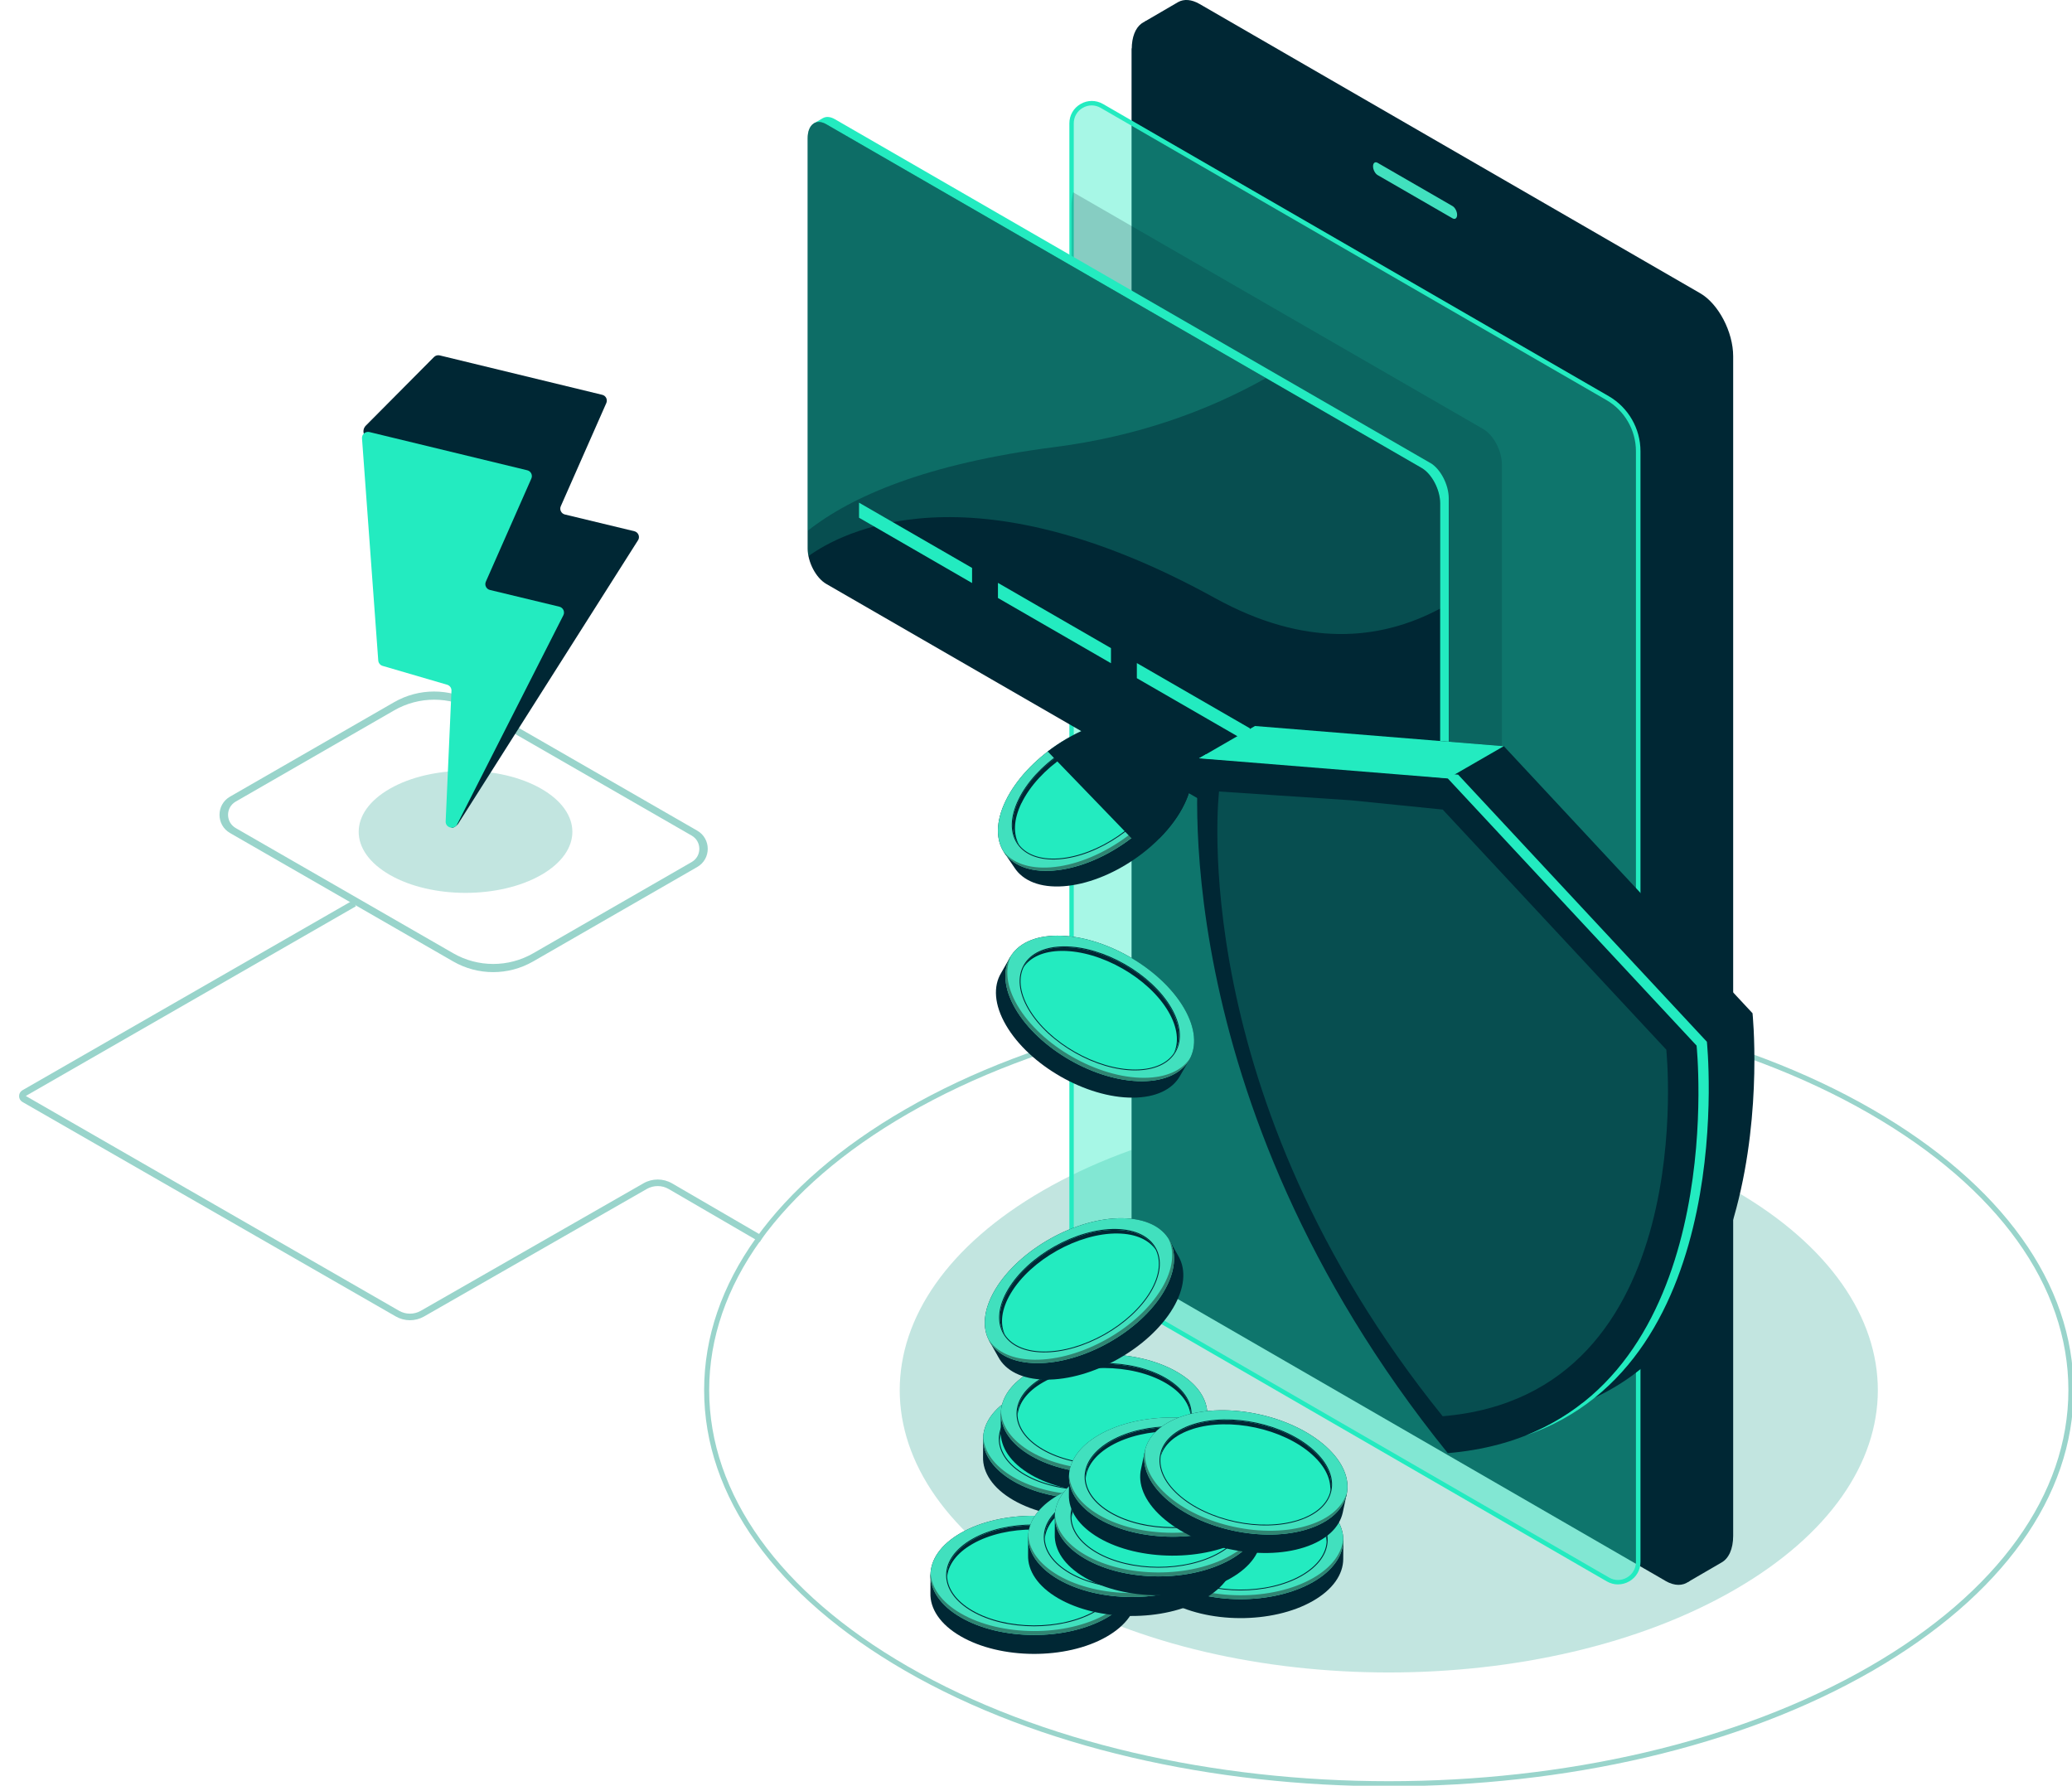 <svg width="1920" height="1655" viewBox="0 0 1920 1655" fill="none" xmlns="http://www.w3.org/2000/svg">
<g clip-path="url(#clip0_110_5409)">
<path d="M494.024 890.947C471.094 904.144 442.874 904.144 419.944 890.947L213.153 771.932C200.158 764.453 200.158 745.701 213.153 738.221L365.202 650.71C388.132 637.513 416.352 637.513 439.282 650.71L646.073 769.725C659.068 777.205 659.069 795.956 646.073 803.436L494.024 890.947ZM218.417 742.819C208.967 748.259 208.967 761.894 218.417 767.334L420.004 883.376C442.937 896.578 471.163 896.577 494.095 883.375L640.941 798.838C650.391 793.398 650.391 779.763 640.941 774.323L439.354 658.281C416.421 645.08 388.195 645.08 365.263 658.282L218.417 742.819Z" fill="#99D4CB"/>
<path d="M1286.93 1655.28C1124.64 1655.28 962.349 1619.61 838.797 1548.28C718.651 1478.89 652.476 1386.55 652.476 1288.17C652.476 1189.78 718.651 1097.45 838.797 1028.06C1085.9 885.393 1487.97 885.393 1735.12 1028.06C1855.26 1097.45 1921.44 1189.78 1921.44 1288.17C1921.44 1386.55 1855.26 1478.89 1735.12 1548.28C1611.56 1619.61 1449.27 1655.28 1286.98 1655.28H1286.93ZM1286.89 925.742C1125.45 925.742 964.004 961.218 841.115 1032.17C722.482 1100.66 657.158 1191.58 657.158 1288.17C657.158 1384.76 722.482 1475.67 841.115 1544.16C1086.94 1686.07 1486.88 1686.07 1732.7 1544.16C1851.34 1475.67 1916.66 1384.76 1916.66 1288.17C1916.66 1191.58 1851.34 1100.66 1732.7 1032.17C1609.81 961.218 1448.33 925.742 1286.89 925.742Z" fill="#99D4CB"/>
<path opacity="0.6" d="M1607.35 1473.21C1430.4 1575.38 1143.47 1575.38 966.463 1473.21C789.508 1371.04 789.461 1205.39 966.463 1103.22C1143.42 1001.04 1430.35 1001.04 1607.35 1103.22C1784.31 1205.39 1784.36 1371.04 1607.35 1473.21Z" fill="#99D4CB"/>
<path opacity="0.6" d="M501.388 810.833C462.729 832.927 400.043 832.927 361.374 810.833C322.715 788.739 322.704 752.918 361.374 730.824C400.033 708.73 462.719 708.73 501.388 730.824C540.047 752.918 540.058 788.739 501.388 810.833Z" fill="#99D4CB"/>
<path d="M1575.47 271.747L1111.49 3.641C1104.02 -0.663 1097.16 -1.042 1091.86 1.844L1060.36 20.197L1080.93 32.637V1119.72C1080.93 1142.24 1094.6 1168.35 1111.49 1178.1L1570.08 1443.08L1563.55 1466.35L1595.29 1447.9C1601.87 1444.21 1606.03 1435.51 1606.03 1423.12V330.118C1606.03 307.602 1592.36 281.491 1575.47 271.747Z" fill="#002734"/>
<path d="M1543.26 1464.93L1079.28 1196.83C1062.39 1187.08 1048.72 1160.97 1048.72 1138.46V45.503C1048.72 22.988 1062.39 12.676 1079.28 22.42L1543.26 290.526C1560.15 300.27 1573.82 326.381 1573.82 348.896V1441.9C1573.82 1464.41 1560.15 1474.72 1543.26 1464.98V1464.93Z" fill="#002734"/>
<path d="M1573.82 1442.61L1048.77 1139.26V44.746L1573.82 348.092V1442.61Z" fill="#002734"/>
<path opacity="0.4" d="M1489.95 1463.66L1021.33 1192.9C1003.74 1182.73 992.954 1164 992.954 1143.71V114.327C992.954 99.948 1008.52 90.96 1021 98.15L1489.62 368.905C1507.22 379.075 1518 397.806 1518 418.099V1447.43C1518 1461.81 1502.44 1470.8 1489.95 1463.61V1463.66Z" fill="#23EBC0"/>
<path d="M1499.32 1468.24C1495.77 1468.24 1492.18 1467.3 1488.96 1465.45L1020.34 1194.7C1002.18 1184.2 990.92 1164.66 990.92 1143.71V114.327C990.92 106.806 994.799 100.089 1001.33 96.352C1007.81 92.616 1015.56 92.616 1022.09 96.352L1490.71 367.107C1508.87 377.608 1520.13 397.144 1520.13 418.099V1447.43C1520.13 1454.95 1516.25 1461.67 1509.72 1465.41C1506.46 1467.3 1502.91 1468.2 1499.37 1468.2L1499.32 1468.24ZM1490.99 1461.86C1496.2 1464.88 1502.39 1464.88 1507.6 1461.86C1512.8 1458.83 1515.92 1453.49 1515.92 1447.48V418.099C1515.92 398.61 1505.42 380.446 1488.53 370.702L1019.92 99.947C1014.71 96.92 1008.52 96.92 1003.31 99.947C998.11 102.927 994.988 108.32 994.988 114.327V1143.66C994.988 1163.15 1005.49 1181.31 1022.33 1191.06L1490.95 1461.81L1490.99 1461.86Z" fill="#23EBC0"/>
<path d="M1345.97 202.309L1276.57 162.244C1274.21 160.872 1272.32 157.23 1272.32 154.108C1272.32 150.986 1274.21 149.52 1276.57 150.892L1345.97 190.956C1348.33 192.328 1350.22 195.97 1350.22 199.092C1350.22 202.214 1348.33 203.681 1345.97 202.309Z" fill="#41E0BE"/>
<path opacity="0.2" d="M1374.49 823.57C1384 829.057 1391.71 823.239 1391.71 810.562V430.493C1391.71 417.816 1384 403.105 1374.49 397.618L994.372 178.186C993.426 182.585 992.905 187.126 992.905 191.903V603.286L1374.49 823.57Z" fill="#002734"/>
<path d="M1088.88 682.706L1088.98 692.166C1080.89 688.382 1070.53 686.679 1058.32 687.578C1015.33 690.747 965.234 724.757 946.408 763.591C941.205 774.329 938.981 784.31 939.36 793.108L930.656 790.222L940.022 804.034C947.827 816.096 963.626 822.86 985.574 821.252C1028.57 818.083 1078.66 784.073 1097.49 745.238C1106.9 725.845 1106.67 708.911 1098.72 697.18L1088.88 682.706Z" fill="#002734"/>
<path d="M1087.65 730.763C1068.87 769.598 1018.78 803.608 975.735 806.777C932.738 809.946 913.06 780.997 931.839 742.163C950.618 703.328 1000.71 669.318 1043.75 666.149C1086.75 662.98 1106.43 691.928 1087.65 730.763Z" fill="#002734"/>
<path d="M1087.65 730.763C1068.87 769.598 1018.78 803.608 975.735 806.777C932.738 809.946 913.06 780.997 931.839 742.163C950.618 703.328 1000.71 669.318 1043.75 666.149C1086.75 662.98 1106.43 691.928 1087.65 730.763Z" fill="#41E0BE"/>
<path d="M1036.75 775.086C1019.49 786.911 999.623 794.953 981.27 796.277C963.484 797.554 949.814 792.493 942.672 782.039C935.529 771.538 935.907 756.922 943.665 740.887C959.511 708.107 1001.94 679.3 1038.27 676.651C1056.05 675.374 1069.72 680.435 1076.87 690.889C1084.01 701.39 1083.63 716.006 1075.87 732.041C1068.02 748.266 1053.64 763.497 1036.75 775.086ZM983.635 699.119C966.985 710.566 952.794 725.561 945.084 741.596C937.61 757.064 937.185 771.113 943.996 781.093C950.807 791.074 963.957 795.899 981.128 794.669C1016.94 792.067 1058.75 763.639 1074.41 731.332C1081.88 715.864 1082.31 701.815 1075.49 691.788C1068.73 681.807 1055.53 676.982 1038.36 678.259C1020.29 679.584 1000.66 687.483 983.635 699.167V699.119Z" fill="#002734"/>
<path d="M1075.12 731.663C1059.36 764.254 1017.31 792.824 981.175 795.473C945.084 798.122 928.576 773.856 944.327 741.218C960.079 708.627 1002.13 680.057 1038.27 677.408C1074.36 674.759 1090.87 699.025 1075.12 731.663Z" fill="#23EBC0"/>
<path d="M946.502 744.386C962.253 711.795 1004.3 683.225 1040.44 680.576C1057.52 679.346 1070.2 684.124 1077.15 692.922C1070.86 682.09 1057.28 675.988 1038.27 677.359C1002.18 680.008 960.077 708.579 944.326 741.169C936.001 758.34 936.663 773.193 944.42 783.031C938.792 773.287 939.028 759.759 946.454 744.339L946.502 744.386Z" fill="#002734"/>
<path d="M1085.57 727.735C1066.79 766.57 1016.7 800.58 973.655 803.749C953.078 805.263 937.847 799.397 929.617 788.66C937.185 801.337 953.268 808.432 975.689 806.776C1018.69 803.607 1068.78 769.597 1087.6 730.763C1097.4 710.518 1096.73 692.969 1087.75 681.238C1094.7 692.874 1094.56 709.146 1085.57 727.735Z" fill="#308472"/>
<path d="M1074.55 776.645C1084.15 766.949 1092.1 756.306 1097.49 745.19C1106.9 725.796 1106.67 708.862 1098.72 697.131L1088.88 682.657C1088.88 682.657 1088.55 682.278 1088.41 682.089C1088.22 681.805 1087.98 681.474 1087.79 681.19C1087.84 681.285 1087.89 681.38 1087.93 681.522C1079.75 670.595 1064.52 664.588 1043.76 666.101C1019.39 667.899 992.811 679.582 970.863 696.374L1048.3 776.598H1074.5L1074.55 776.645Z" fill="#002734"/>
<path d="M1325.29 428.979L773.614 110.449C769.309 107.989 765.383 107.8 762.356 109.55L754.173 114.328C754.173 114.328 756.065 114.612 757.957 114.848C756.964 117.166 756.396 120.051 756.396 123.457V503.526C756.396 516.203 764.106 530.914 773.614 536.401L1325.29 854.883C1326.33 855.498 1327.33 855.924 1328.32 856.255V860.559L1336.55 855.735H1336.5C1340.15 853.653 1342.46 848.781 1342.46 841.828V461.759C1342.46 449.082 1334.75 434.371 1325.25 428.884L1325.29 428.979Z" fill="#23EBC0"/>
<path d="M1317.3 859.564L765.621 541.082C756.113 535.595 748.403 520.884 748.403 508.207V128.138C748.403 115.462 756.113 109.643 765.621 115.13L1317.3 433.613C1326.81 439.1 1334.52 453.811 1334.52 466.487V846.556C1334.52 859.233 1326.81 865.051 1317.3 859.564Z" fill="#002734"/>
<path d="M900.762 540.28L796.036 479.781V465.827L900.762 526.279V540.28Z" fill="#23EBC0"/>
<path d="M1029.47 614.591L924.743 554.139V540.138L1029.47 600.59V614.591Z" fill="#23EBC0"/>
<path d="M1158.18 688.901L1053.45 628.449V614.448L1158.18 674.899V688.901Z" fill="#23EBC0"/>
<path d="M1286.89 763.212L1182.16 702.76V688.759L1286.89 749.21V763.212Z" fill="#23EBC0"/>
<path opacity="0.2" d="M1317.3 433.613L765.621 115.13C756.113 109.643 748.403 115.462 748.403 128.138V508.207C748.403 510.525 748.734 512.89 749.207 515.303C778.534 494.064 897.876 428.457 1125.87 554.232C1208.88 600.02 1278.28 593.965 1334.47 563.976V466.487C1334.47 453.811 1326.76 439.1 1317.25 433.613H1317.3Z" fill="#23EBC0"/>
<path opacity="0.2" d="M977.107 414.314C1054.54 404.333 1119.3 380.587 1173.08 350.362L765.621 115.13C756.113 109.643 748.403 115.462 748.403 128.138V491.888C789.082 459.818 858.616 429.592 977.059 414.314H977.107Z" fill="#23EBC0"/>
<path d="M1102.32 1334.1L1097.06 1341.95C1092.52 1334.24 1084.96 1327 1074.36 1320.85C1037.09 1299.14 976.54 1298.86 939.077 1320.24C928.718 1326.15 921.197 1333.15 916.561 1340.58L911.027 1333.29L910.933 1349.99C910.507 1364.37 919.731 1378.89 938.746 1389.96C976.02 1411.67 1036.57 1411.96 1074.03 1390.58C1092.76 1379.89 1102.17 1365.79 1102.22 1351.65L1102.32 1334.14V1334.1Z" fill="#002734"/>
<path d="M1074.12 1373.03C1036.66 1394.41 976.115 1394.17 938.841 1372.41C901.568 1350.7 901.757 1315.7 939.172 1294.32C976.635 1272.94 1037.18 1273.17 1074.46 1294.93C1111.73 1316.64 1111.54 1351.65 1074.12 1373.03Z" fill="#002734"/>
<path d="M1074.12 1373.03C1036.66 1394.41 976.115 1394.17 938.841 1372.41C901.568 1350.7 901.757 1315.7 939.172 1294.32C976.635 1272.94 1037.18 1273.17 1074.46 1294.93C1111.73 1316.64 1111.54 1351.65 1074.12 1373.03Z" fill="#41E0BE"/>
<path d="M1007.1 1380.78C986.19 1380.78 965.235 1376.15 949.342 1366.88C933.969 1357.89 925.502 1345.97 925.549 1333.29C925.596 1320.61 934.158 1308.74 949.626 1299.9C981.223 1281.83 1032.55 1282.06 1064 1300.42C1079.37 1309.4 1087.84 1321.32 1087.79 1334C1087.75 1346.68 1079.18 1358.55 1063.72 1367.4C1048.06 1376.34 1027.58 1380.78 1007.1 1380.78ZM1006.29 1288.12C986.095 1288.12 965.897 1292.52 950.477 1301.32C935.53 1309.83 927.299 1321.23 927.205 1333.29C927.157 1345.35 935.293 1356.8 950.193 1365.46C981.223 1383.53 1031.79 1383.76 1062.96 1365.98C1077.91 1357.46 1086.14 1346.06 1086.23 1334C1086.28 1321.94 1078.14 1310.49 1063.24 1301.84C1047.59 1292.71 1026.92 1288.12 1006.29 1288.12Z" fill="#002734"/>
<path d="M1063.34 1366.69C1031.88 1384.66 981.08 1384.42 949.767 1366.17C918.5 1347.91 918.642 1318.58 950.05 1300.61C981.459 1282.63 1032.31 1282.87 1063.62 1301.13C1094.89 1319.38 1094.75 1348.71 1063.34 1366.69Z" fill="#23EBC0"/>
<path d="M950.05 1304.49C981.506 1286.51 1032.31 1286.75 1063.62 1305.01C1078.43 1313.61 1086.18 1324.73 1086.94 1335.99C1087.89 1323.5 1080.13 1310.78 1063.67 1301.17C1032.4 1282.92 981.553 1282.68 950.098 1300.65C933.542 1310.11 925.69 1322.74 926.494 1335.23C927.345 1324.02 935.198 1312.95 950.05 1304.49Z" fill="#002734"/>
<path d="M1074.17 1369.38C1036.71 1390.76 976.162 1390.53 938.888 1368.77C921.055 1358.36 911.831 1344.93 911.122 1331.4C910.223 1346.11 919.447 1361.06 938.888 1372.41C976.162 1394.12 1036.71 1394.41 1074.17 1373.03C1093.71 1361.86 1103.07 1347.01 1102.27 1332.3C1101.42 1345.83 1092.1 1359.17 1074.17 1369.38Z" fill="#308472"/>
<path d="M1118.73 1310.63L1113.48 1318.49C1108.94 1310.78 1101.37 1303.54 1090.77 1297.39C1053.5 1275.68 992.954 1275.4 955.491 1296.78C945.132 1302.69 937.611 1309.69 932.975 1317.12L927.441 1309.83L927.346 1326.53C926.92 1340.91 936.144 1355.43 955.16 1366.5C992.433 1388.21 1052.98 1388.49 1090.44 1367.11C1109.17 1356.42 1118.59 1342.33 1118.63 1328.18L1118.73 1310.68V1310.63Z" fill="#002734"/>
<path d="M1090.58 1349.56C1053.12 1370.94 992.575 1370.71 955.301 1348.95C918.028 1327.24 918.217 1292.23 955.632 1270.85C993.095 1249.47 1053.64 1249.71 1090.92 1271.47C1128.19 1293.18 1128 1328.18 1090.58 1349.56Z" fill="#002734"/>
<path d="M1090.58 1349.56C1053.12 1370.94 992.575 1370.71 955.301 1348.95C918.028 1327.24 918.217 1292.23 955.632 1270.85C993.095 1249.47 1053.64 1249.71 1090.92 1271.47C1128.19 1293.18 1128 1328.18 1090.58 1349.56Z" fill="#41E0BE"/>
<path d="M1023.51 1357.37C1002.6 1357.37 981.649 1352.73 965.755 1343.46C950.382 1334.47 941.915 1322.55 941.963 1309.88C942.01 1297.2 950.571 1285.33 966.039 1276.48C997.637 1258.41 1048.96 1258.65 1080.41 1277C1095.79 1285.99 1104.25 1297.91 1104.21 1310.59C1104.16 1323.26 1095.6 1335.14 1080.13 1343.98C1064.47 1352.92 1043.99 1357.37 1023.51 1357.37ZM1022.71 1264.7C1002.51 1264.7 982.311 1269.1 966.891 1277.9C951.943 1286.42 943.713 1297.82 943.618 1309.88C943.571 1321.94 951.707 1333.39 966.607 1342.04C997.637 1360.11 1048.2 1360.35 1079.37 1342.56C1094.32 1334.05 1102.55 1322.65 1102.65 1310.59C1102.69 1298.53 1094.56 1287.08 1079.66 1278.42C1064 1269.29 1043.33 1264.7 1022.71 1264.7Z" fill="#002734"/>
<path d="M1079.75 1343.27C1048.3 1361.25 997.494 1361.01 966.18 1342.75C934.914 1324.49 935.056 1295.17 966.464 1277.19C997.92 1259.22 1048.72 1259.45 1080.04 1277.71C1111.3 1295.97 1111.16 1325.3 1079.75 1343.27Z" fill="#23EBC0"/>
<path d="M966.464 1281.02C997.919 1263.05 1048.72 1263.29 1080.04 1281.54C1094.84 1290.15 1102.6 1301.27 1103.35 1312.53C1104.3 1300.04 1096.54 1287.31 1080.08 1277.71C1048.82 1259.45 997.967 1259.22 966.511 1277.19C949.955 1286.65 942.103 1299.28 942.908 1311.77C943.759 1300.56 951.611 1289.49 966.464 1281.02Z" fill="#002734"/>
<path d="M1090.58 1345.92C1053.12 1367.3 992.575 1367.07 955.301 1345.31C937.468 1334.9 928.244 1321.47 927.535 1307.94C926.636 1322.65 935.86 1337.6 955.301 1348.95C992.575 1370.66 1053.12 1370.94 1090.58 1349.56C1110.12 1338.4 1119.49 1323.55 1118.68 1308.84C1117.83 1322.37 1108.51 1335.7 1090.58 1345.92Z" fill="#308472"/>
<path d="M1244.79 1427.14L1239.54 1434.99C1235 1427.28 1227.43 1420.04 1216.83 1413.89C1179.56 1392.18 1119.01 1391.9 1081.55 1413.28C1071.19 1419.19 1063.67 1426.19 1059.03 1433.62L1053.5 1426.33L1053.41 1443.03C1052.98 1457.41 1062.2 1471.93 1081.22 1483C1118.49 1504.71 1179.04 1505 1216.5 1483.62C1235.23 1472.93 1244.65 1458.83 1244.69 1444.69L1244.79 1427.19V1427.14Z" fill="#002734"/>
<path d="M1216.6 1466.07C1179.13 1487.45 1118.59 1487.21 1081.31 1465.45C1044.04 1443.74 1044.23 1408.74 1081.64 1387.36C1119.11 1365.98 1179.65 1366.21 1216.93 1387.97C1254.2 1409.68 1254.01 1444.69 1216.6 1466.07Z" fill="#002734"/>
<path d="M1216.6 1466.07C1179.13 1487.45 1118.59 1487.21 1081.31 1465.45C1044.04 1443.74 1044.23 1408.74 1081.64 1387.36C1119.11 1365.98 1179.65 1366.21 1216.93 1387.97C1254.2 1409.68 1254.01 1444.69 1216.6 1466.07Z" fill="#41E0BE"/>
<path d="M1149.57 1473.82C1128.66 1473.82 1107.71 1469.19 1091.81 1459.92C1076.44 1450.93 1067.97 1439.01 1068.02 1426.33C1068.07 1413.66 1076.63 1401.78 1092.1 1392.94C1123.7 1374.87 1175.02 1375.11 1206.47 1393.46C1221.85 1402.45 1230.31 1414.37 1230.27 1427.04C1230.22 1439.72 1221.66 1451.59 1206.19 1460.44C1190.53 1469.38 1170.05 1473.82 1149.57 1473.82ZM1148.72 1381.16C1128.52 1381.16 1108.32 1385.56 1092.9 1394.36C1077.96 1402.87 1069.72 1414.27 1069.63 1426.33C1069.58 1438.4 1077.72 1449.84 1092.62 1458.5C1123.65 1476.57 1174.21 1476.8 1205.39 1459.02C1220.33 1450.5 1228.56 1439.11 1228.66 1427.04C1228.71 1414.98 1220.57 1403.53 1205.67 1394.88C1190.01 1385.75 1169.34 1381.16 1148.72 1381.16Z" fill="#002734"/>
<path d="M1205.76 1459.73C1174.31 1477.7 1123.51 1477.47 1092.19 1459.21C1060.93 1440.95 1061.07 1411.62 1092.48 1393.65C1123.93 1375.67 1174.73 1375.91 1206.05 1394.17C1237.31 1412.43 1237.17 1441.75 1205.76 1459.73Z" fill="#23EBC0"/>
<path d="M1092.48 1397.53C1123.93 1379.55 1174.73 1379.79 1206.05 1398.05C1220.85 1406.66 1228.61 1417.77 1229.37 1429.03C1230.31 1416.54 1222.56 1403.82 1206.09 1394.22C1174.83 1375.96 1123.98 1375.77 1092.52 1393.7C1075.97 1403.16 1068.12 1415.79 1068.92 1428.27C1069.77 1417.06 1077.62 1405.99 1092.48 1397.53Z" fill="#002734"/>
<path d="M1216.6 1462.43C1179.13 1483.81 1118.59 1483.57 1081.31 1461.81C1063.48 1451.4 1054.26 1437.97 1053.55 1424.44C1052.65 1439.15 1061.87 1454.1 1081.31 1465.45C1118.59 1487.16 1179.13 1487.45 1216.6 1466.07C1236.13 1454.9 1245.5 1440.05 1244.69 1425.34C1243.84 1438.87 1234.52 1452.21 1216.6 1462.43Z" fill="#308472"/>
<path d="M1053.55 1460.3L1048.3 1468.15C1043.75 1460.44 1036.19 1453.2 1025.59 1447.05C988.317 1425.34 927.771 1425.06 890.308 1446.44C879.949 1452.35 872.428 1459.35 867.792 1466.78L862.258 1459.49L862.163 1476.19C861.738 1490.57 870.962 1505.09 889.977 1516.16C927.251 1537.87 987.797 1538.16 1025.26 1516.78C1043.99 1506.09 1053.4 1491.99 1053.45 1477.85L1053.55 1460.34V1460.3Z" fill="#002734"/>
<path d="M1025.36 1499.23C987.892 1520.61 927.346 1520.37 890.072 1498.61C852.799 1476.9 852.988 1441.9 890.403 1420.52C927.866 1399.14 988.413 1399.37 1025.69 1421.13C1062.96 1442.84 1062.77 1477.85 1025.36 1499.23Z" fill="#002734"/>
<path d="M1025.36 1499.23C987.892 1520.61 927.346 1520.37 890.072 1498.61C852.799 1476.9 852.988 1441.9 890.403 1420.52C927.866 1399.14 988.413 1399.37 1025.69 1421.13C1062.96 1442.84 1062.77 1477.85 1025.36 1499.23Z" fill="#41E0BE"/>
<path d="M958.28 1507.03C937.373 1507.03 916.418 1502.39 900.525 1493.12C885.152 1484.13 876.685 1472.21 876.732 1459.54C876.779 1446.86 885.341 1434.99 900.809 1426.14C932.406 1408.07 983.729 1408.31 1015.18 1426.66C1030.56 1435.65 1039.02 1447.57 1038.98 1460.25C1038.93 1472.92 1030.37 1484.8 1014.9 1493.64C999.244 1502.58 978.762 1507.03 958.28 1507.03ZM957.476 1414.32C937.278 1414.32 917.08 1418.72 901.66 1427.51C886.713 1436.03 878.482 1447.43 878.388 1459.49C878.34 1471.55 886.476 1483 901.376 1491.66C932.406 1509.72 982.972 1509.96 1014.14 1492.18C1029.09 1483.66 1037.32 1472.26 1037.42 1460.2C1037.46 1448.14 1029.33 1436.69 1014.43 1428.03C998.771 1418.91 978.1 1414.32 957.476 1414.32Z" fill="#002734"/>
<path d="M1014.52 1492.89C983.067 1510.86 932.265 1510.62 900.951 1492.37C869.685 1474.11 869.827 1444.78 901.235 1426.81C932.691 1408.83 983.493 1409.07 1014.81 1427.33C1046.07 1445.59 1045.93 1474.91 1014.52 1492.89Z" fill="#23EBC0"/>
<path d="M901.235 1430.69C932.691 1412.71 983.493 1412.95 1014.81 1431.21C1029.61 1439.81 1037.37 1450.93 1038.13 1462.19C1039.07 1449.7 1031.31 1436.98 1014.85 1427.37C983.587 1409.12 932.738 1408.88 901.282 1426.85C884.727 1436.31 876.874 1448.94 877.679 1461.43C878.53 1450.22 886.382 1439.15 901.235 1430.69Z" fill="#002734"/>
<path d="M1025.35 1495.58C987.892 1516.96 927.346 1516.73 890.072 1494.97C872.239 1484.56 863.015 1471.13 862.306 1457.6C861.407 1472.31 870.631 1487.26 890.072 1498.61C927.346 1520.32 987.892 1520.61 1025.35 1499.23C1044.89 1488.06 1054.26 1473.21 1053.45 1458.5C1052.6 1472.03 1043.28 1485.37 1025.35 1495.58Z" fill="#308472"/>
<path d="M1144.03 1425.15L1138.78 1433C1134.24 1425.29 1126.67 1418.06 1116.08 1411.91C1078.81 1390.2 1018.26 1389.91 980.796 1411.29C970.437 1417.21 962.916 1424.21 958.281 1431.63L952.746 1424.35L952.652 1441.05C952.226 1455.43 961.45 1469.95 980.465 1481.02C1017.74 1502.73 1078.29 1503.01 1115.75 1481.63C1134.48 1470.94 1143.89 1456.84 1143.94 1442.7L1144.03 1425.2V1425.15Z" fill="#002734"/>
<path d="M1115.84 1464.03C1078.38 1485.41 1017.83 1485.18 980.561 1463.42C943.287 1441.71 943.476 1406.7 980.892 1385.32C1018.35 1363.94 1078.9 1364.18 1116.17 1385.94C1153.45 1407.65 1153.26 1442.65 1115.84 1464.03Z" fill="#002734"/>
<path d="M1115.84 1464.03C1078.38 1485.41 1017.83 1485.18 980.561 1463.42C943.287 1441.71 943.476 1406.7 980.892 1385.32C1018.35 1363.94 1078.9 1364.18 1116.17 1385.94C1153.45 1407.65 1153.26 1442.65 1115.84 1464.03Z" fill="#41E0BE"/>
<path d="M1048.77 1471.84C1027.86 1471.84 1006.91 1467.2 991.013 1457.93C975.64 1448.95 967.173 1437.03 967.22 1424.35C967.267 1411.67 975.829 1399.8 991.296 1390.95C1022.89 1372.88 1074.22 1373.12 1105.67 1391.47C1121.04 1400.46 1129.51 1412.38 1129.46 1425.06C1129.42 1437.73 1120.86 1449.61 1105.39 1458.45C1089.73 1467.39 1069.25 1471.84 1048.77 1471.84ZM1047.96 1379.18C1027.77 1379.18 1007.57 1383.57 992.148 1392.37C977.201 1400.89 968.97 1412.29 968.875 1424.35C968.828 1436.41 976.964 1447.86 991.864 1456.51C1022.89 1474.58 1073.46 1474.82 1104.63 1457.03C1119.58 1448.52 1127.81 1437.12 1127.9 1425.06C1127.95 1413 1119.82 1401.55 1104.92 1392.89C1089.26 1383.76 1068.59 1379.18 1047.96 1379.18Z" fill="#002734"/>
<path d="M1105.01 1457.74C1073.56 1475.72 1022.75 1475.48 991.44 1457.22C960.173 1438.96 960.315 1409.64 991.723 1391.66C1023.18 1373.69 1073.98 1373.92 1105.29 1392.18C1136.56 1410.44 1136.42 1439.77 1105.01 1457.74Z" fill="#23EBC0"/>
<path d="M991.723 1395.49C1023.18 1377.52 1073.98 1377.76 1105.29 1396.01C1120.1 1404.62 1127.86 1415.74 1128.61 1427C1129.56 1414.51 1121.8 1401.79 1105.34 1392.18C1074.08 1373.92 1023.23 1373.69 991.77 1391.66C975.215 1401.12 967.363 1413.75 968.167 1426.24C969.018 1415.03 976.87 1404.01 991.723 1395.49Z" fill="#002734"/>
<path d="M1115.84 1460.39C1078.38 1481.77 1017.83 1481.54 980.56 1459.78C962.728 1449.37 953.504 1435.94 952.794 1422.41C951.895 1437.12 961.119 1452.07 980.56 1463.42C1017.83 1485.13 1078.38 1485.42 1115.84 1464.03C1135.38 1452.87 1144.74 1438.02 1143.94 1423.31C1143.09 1436.84 1133.77 1450.18 1115.84 1460.39Z" fill="#308472"/>
<path d="M1168.77 1406L1163.52 1413.85C1158.98 1406.14 1151.41 1398.9 1140.82 1392.75C1103.54 1371.04 1043 1370.76 1005.54 1392.14C995.176 1398.05 987.656 1405.05 983.02 1412.48L977.486 1405.19L977.391 1421.89C976.965 1436.27 986.189 1450.79 1005.2 1461.86C1042.48 1483.57 1103.02 1483.85 1140.49 1462.47C1159.22 1451.78 1168.63 1437.69 1168.68 1423.55L1168.77 1406.04V1406Z" fill="#002734"/>
<path d="M1140.58 1444.93C1103.12 1466.31 1042.57 1466.07 1005.3 1444.31C968.026 1422.6 968.215 1387.6 1005.63 1366.22C1043.09 1344.83 1103.64 1345.07 1140.91 1366.83C1178.19 1388.54 1178 1423.54 1140.58 1444.93Z" fill="#002734"/>
<path d="M1140.58 1444.93C1103.12 1466.31 1042.57 1466.07 1005.3 1444.31C968.026 1422.6 968.215 1387.6 1005.63 1366.22C1043.09 1344.83 1103.64 1345.07 1140.91 1366.83C1178.19 1388.54 1178 1423.54 1140.58 1444.93Z" fill="#41E0BE"/>
<path d="M1073.51 1452.73C1052.6 1452.73 1031.65 1448.09 1015.75 1438.82C1000.38 1429.84 991.912 1417.92 991.959 1405.24C992.006 1392.56 1000.57 1380.69 1016.04 1371.84C1047.63 1353.77 1098.96 1354.01 1130.41 1372.36C1145.78 1381.35 1154.25 1393.27 1154.2 1405.95C1154.16 1418.63 1145.6 1430.5 1130.13 1439.34C1114.47 1448.28 1093.99 1452.73 1073.51 1452.73ZM1072.7 1360.07C1052.51 1360.07 1032.31 1364.47 1016.89 1373.26C1001.94 1381.78 993.709 1393.18 993.615 1405.24C993.567 1417.3 1001.7 1428.75 1016.6 1437.4C1047.63 1455.47 1098.2 1455.71 1129.37 1437.92C1144.32 1429.41 1152.55 1418.01 1152.64 1405.95C1152.69 1393.89 1144.55 1382.44 1129.65 1373.78C1114 1364.65 1093.33 1360.07 1072.7 1360.07Z" fill="#002734"/>
<path d="M1129.75 1438.63C1098.29 1456.61 1047.49 1456.37 1016.18 1438.11C984.912 1419.85 985.054 1390.53 1016.46 1372.55C1047.92 1354.58 1098.72 1354.82 1130.03 1373.07C1161.3 1391.33 1161.16 1420.66 1129.75 1438.63Z" fill="#23EBC0"/>
<path d="M1016.46 1376.38C1047.92 1358.41 1098.72 1358.65 1130.03 1376.91C1144.84 1385.51 1152.6 1396.63 1153.35 1407.89C1154.3 1395.4 1146.54 1382.68 1130.08 1373.07C1098.81 1354.82 1047.97 1354.58 1016.51 1372.55C999.954 1382.01 992.102 1394.64 992.906 1407.13C993.758 1395.92 1001.61 1384.9 1016.46 1376.38Z" fill="#002734"/>
<path d="M1140.58 1441.28C1103.12 1462.66 1042.57 1462.43 1005.3 1440.67C987.467 1430.26 978.243 1416.83 977.533 1403.3C976.635 1418.01 985.859 1432.96 1005.3 1444.31C1042.57 1466.02 1103.12 1466.31 1140.58 1444.93C1160.12 1433.76 1169.48 1418.91 1168.68 1404.2C1167.83 1417.73 1158.51 1431.07 1140.58 1441.28Z" fill="#308472"/>
<path d="M1181.88 1369.24L1176.63 1377.09C1172.08 1369.38 1164.52 1362.15 1153.92 1356C1116.65 1334.29 1056.1 1334 1018.64 1355.38C1008.28 1361.3 1000.76 1368.3 996.122 1375.72L990.588 1368.44L990.494 1385.14C990.068 1399.52 999.292 1414.04 1018.31 1425.11C1055.58 1446.82 1116.13 1447.1 1153.59 1425.72C1172.32 1415.03 1181.73 1400.93 1181.78 1386.79L1181.88 1369.29V1369.24Z" fill="#002734"/>
<path d="M1153.69 1408.17C1116.22 1429.55 1055.68 1429.32 1018.4 1407.56C981.129 1385.84 981.318 1350.84 1018.73 1329.46C1056.2 1308.08 1116.74 1308.32 1154.02 1330.08C1191.29 1351.79 1191.1 1386.79 1153.69 1408.17Z" fill="#002734"/>
<path d="M1153.69 1408.17C1116.22 1429.55 1055.68 1429.32 1018.4 1407.56C981.129 1385.84 981.318 1350.84 1018.73 1329.46C1056.2 1308.08 1116.74 1308.32 1154.02 1330.08C1191.29 1351.79 1191.1 1386.79 1153.69 1408.17Z" fill="#41E0BE"/>
<path d="M1086.61 1415.98C1065.7 1415.98 1044.75 1411.34 1028.85 1402.07C1013.48 1393.08 1005.01 1381.16 1005.06 1368.48C1005.11 1355.81 1013.67 1343.93 1029.14 1335.09C1060.74 1317.02 1112.06 1317.26 1143.51 1335.61C1158.89 1344.6 1167.35 1356.52 1167.31 1369.19C1167.26 1381.87 1158.7 1393.74 1143.23 1402.59C1127.57 1411.53 1107.09 1415.98 1086.61 1415.98ZM1085.81 1323.26C1065.61 1323.26 1045.41 1327.66 1029.99 1336.46C1015.04 1344.98 1006.81 1356.37 1006.72 1368.44C1006.67 1380.5 1014.81 1391.95 1029.71 1400.6C1060.74 1418.67 1111.3 1418.91 1142.47 1401.12C1157.42 1392.61 1165.65 1381.21 1165.75 1369.15C1165.79 1357.08 1157.66 1345.64 1142.76 1336.98C1127.1 1327.85 1106.43 1323.26 1085.81 1323.26Z" fill="#002734"/>
<path d="M1142.85 1401.83C1111.4 1419.81 1060.6 1419.57 1029.28 1401.31C998.015 1383.05 998.157 1353.73 1029.57 1335.75C1061.02 1317.78 1111.82 1318.01 1143.14 1336.27C1174.4 1354.53 1174.26 1383.86 1142.85 1401.83Z" fill="#23EBC0"/>
<path d="M1029.56 1339.63C1061.02 1321.66 1111.82 1321.89 1143.14 1340.15C1157.94 1348.76 1165.7 1359.88 1166.46 1371.13C1167.4 1358.65 1159.64 1345.92 1143.18 1336.32C1111.92 1318.06 1061.07 1317.82 1029.61 1335.8C1013.06 1345.26 1005.2 1357.89 1006.01 1370.38C1006.86 1359.17 1014.71 1348.15 1029.56 1339.63Z" fill="#002734"/>
<path d="M1153.68 1404.53C1116.22 1425.91 1055.68 1425.67 1018.4 1403.91C1000.57 1393.51 991.346 1380.07 990.636 1366.55C989.737 1381.26 998.961 1396.2 1018.4 1407.56C1055.68 1429.27 1116.22 1429.55 1153.68 1408.17C1173.22 1397.01 1182.59 1382.16 1181.78 1367.44C1180.93 1380.97 1171.61 1394.31 1153.68 1404.53Z" fill="#308472"/>
<path d="M1247.96 1384.47L1241.19 1391.05C1238.31 1382.58 1232.39 1373.97 1223.31 1365.74C1191.29 1336.84 1132.07 1324.16 1091.06 1337.46C1079.7 1341.15 1070.91 1346.4 1064.85 1352.73L1060.93 1344.46L1057.43 1360.78C1054.07 1374.78 1060.12 1390.86 1076.44 1405.57C1108.46 1434.47 1167.69 1447.15 1208.7 1433.86C1229.22 1427.23 1241.29 1415.36 1244.27 1401.55L1247.91 1384.43L1247.96 1384.47Z" fill="#002734"/>
<path d="M1212.39 1416.78C1171.37 1430.07 1112.15 1417.39 1080.13 1388.49C1048.11 1359.59 1055.44 1325.39 1096.45 1312.15C1137.46 1298.86 1196.68 1311.53 1228.7 1340.43C1260.73 1369.34 1253.4 1403.53 1212.39 1416.78Z" fill="#002734"/>
<path d="M1212.39 1416.78C1171.37 1430.07 1112.15 1417.39 1080.13 1388.49C1048.11 1359.59 1055.44 1325.39 1096.45 1312.15C1137.46 1298.86 1196.68 1311.53 1228.7 1340.43C1260.73 1369.34 1253.4 1403.53 1212.39 1416.78Z" fill="#41E0BE"/>
<path d="M1145.17 1410.68C1124.69 1406.37 1105.15 1397.58 1091.48 1385.23C1078.24 1373.31 1072.42 1359.88 1075.07 1347.48C1077.72 1335.09 1088.5 1325.2 1105.48 1319.76C1140.11 1308.55 1190.29 1319.29 1217.3 1343.7C1230.55 1355.62 1236.37 1369.05 1233.72 1381.45C1231.07 1393.84 1220.28 1403.72 1203.3 1409.16C1186.18 1414.7 1165.22 1414.89 1145.17 1410.68ZM1163.33 1319.81C1143.56 1315.7 1122.89 1315.84 1106 1321.32C1089.64 1326.62 1079.23 1336.04 1076.68 1347.86C1074.17 1359.69 1079.8 1372.55 1092.57 1384.05C1119.2 1408.08 1168.68 1418.67 1202.83 1407.6C1219.2 1402.31 1229.6 1392.89 1232.16 1381.07C1234.66 1369.24 1229.03 1356.38 1216.26 1344.88C1202.78 1332.72 1183.53 1324.02 1163.33 1319.81Z" fill="#002734"/>
<path d="M1203.07 1408.41C1168.63 1419.57 1118.92 1408.93 1092 1384.66C1065.14 1360.39 1071.24 1331.68 1105.72 1320.57C1140.16 1309.4 1189.87 1320.05 1216.78 1344.31C1243.65 1368.58 1237.55 1397.29 1203.07 1408.41Z" fill="#23EBC0"/>
<path d="M1104.92 1324.3C1139.35 1313.14 1189.07 1323.78 1215.98 1348.05C1228.7 1359.54 1234 1371.98 1232.44 1383.15C1235.94 1371.13 1230.93 1357.08 1216.78 1344.31C1189.92 1320.05 1140.2 1309.4 1105.72 1320.57C1087.56 1326.43 1077.29 1337.22 1075.54 1349.61C1078.66 1338.82 1088.6 1329.6 1104.92 1324.35V1324.3Z" fill="#002734"/>
<path d="M1213.14 1413.23C1172.13 1426.52 1112.91 1413.85 1080.89 1384.95C1065.56 1371.13 1059.27 1356.09 1061.35 1342.71C1057.47 1356.94 1063.43 1373.45 1080.13 1388.49C1112.15 1417.39 1171.37 1430.07 1212.38 1416.78C1233.77 1409.87 1245.97 1397.24 1248.24 1382.68C1244.64 1395.73 1232.77 1406.89 1213.14 1413.23Z" fill="#308472"/>
<path d="M1102.12 981.935L1093.66 986.145C1093.47 977.205 1090.49 967.177 1084.29 956.629C1062.58 919.355 1009.98 889.318 966.842 889.508C954.922 889.555 944.941 891.92 937.231 896.13L936.001 887.048L927.723 901.57C920.25 913.868 921.148 931.086 932.217 950.054C953.929 987.327 1006.53 1017.36 1049.67 1017.17C1071.24 1017.08 1086.37 1009.46 1093.37 997.166L1102.08 981.982L1102.12 981.935Z" fill="#002734"/>
<path d="M1058.42 1001.94C1015.28 1002.13 962.726 972.097 940.968 934.823C919.256 897.55 936.616 867.229 979.708 867.04C1022.85 866.851 1075.4 896.887 1097.16 934.161C1118.87 971.435 1101.51 1001.76 1058.42 1001.94Z" fill="#002734"/>
<path d="M1058.42 1001.94C1015.28 1002.13 962.726 972.097 940.968 934.823C919.256 897.55 936.616 867.229 979.708 867.04C1022.85 866.851 1075.4 896.887 1097.16 934.161C1118.87 971.435 1101.51 1001.76 1058.42 1001.94Z" fill="#41E0BE"/>
<path d="M996.263 975.693C978.052 965.381 962.111 951.049 952.84 935.155C943.853 919.782 942.387 905.213 948.678 894.192C954.969 883.171 968.261 877.069 986.046 876.974C1022.47 876.832 1066.98 902.281 1085.33 933.736C1094.32 949.109 1095.79 963.678 1089.49 974.7C1083.2 985.721 1069.91 991.823 1052.13 991.917C1034.1 992.012 1014.1 985.815 996.263 975.693ZM1041.15 894.618C1023.56 884.684 1003.83 878.535 986.093 878.63C968.876 878.677 956.104 884.495 950.097 894.996C944.09 905.497 945.556 919.451 954.259 934.304C972.329 965.334 1016.22 990.404 1052.13 990.262C1069.34 990.215 1082.12 984.396 1088.12 973.895C1094.13 963.394 1092.66 949.44 1083.96 934.588C1074.83 918.931 1059.08 904.788 1041.15 894.618Z" fill="#002734"/>
<path d="M1052.13 991.112C1015.94 991.254 971.761 966.042 953.55 934.776C935.292 903.509 949.861 878.014 986.094 877.872C1022.28 877.73 1066.46 902.942 1084.67 934.208C1102.93 965.474 1088.36 990.97 1052.13 991.112Z" fill="#23EBC0"/>
<path d="M984.154 881.182C1020.34 881.04 1064.52 906.252 1082.73 937.519C1091.34 952.324 1092.62 965.805 1087.74 975.928C1094.7 965.521 1094.23 950.668 1084.62 934.16C1066.36 902.894 1022.23 877.635 986.046 877.824C966.984 877.918 953.881 885.014 948.489 896.319C954.733 887 967.031 881.229 984.154 881.182Z" fill="#002734"/>
<path d="M1060.21 998.774C1017.08 998.964 964.523 968.927 942.765 931.653C932.358 913.821 930.939 897.596 936.994 885.487C928.953 897.88 929.615 915.382 940.967 934.823C962.679 972.096 1015.28 1002.13 1058.42 1001.94C1080.89 1001.85 1096.35 993.524 1102.98 980.327C1095.6 991.679 1080.89 998.68 1060.26 998.774H1060.21Z" fill="#308472"/>
<path d="M1083.63 1149.24L1082.92 1158.65C1075.16 1154.21 1065.04 1151.65 1052.79 1151.46C1009.65 1150.94 956.863 1180.55 934.82 1217.64C928.718 1227.9 925.644 1237.65 925.265 1246.45L916.846 1242.85L925.029 1257.42C931.746 1270.1 946.977 1278.19 968.925 1278.47C1012.06 1278.99 1064.85 1249.38 1086.9 1212.29C1097.92 1193.75 1099.15 1176.87 1092.24 1164.52L1083.68 1149.24H1083.63Z" fill="#002734"/>
<path d="M1078.33 1197.02C1056.29 1234.1 1003.5 1263.71 960.362 1263.19C917.223 1262.67 900.147 1232.16 922.142 1195.08C944.185 1157.99 996.974 1128.38 1040.11 1128.9C1083.25 1129.42 1100.33 1159.93 1078.33 1197.02Z" fill="#002734"/>
<path d="M1078.33 1197.02C1056.29 1234.1 1003.5 1263.71 960.362 1263.19C917.223 1262.67 900.147 1232.16 922.142 1195.08C944.185 1157.99 996.974 1128.38 1040.11 1128.9C1083.25 1129.42 1100.33 1159.93 1078.33 1197.02Z" fill="#41E0BE"/>
<path d="M1023.84 1236.85C1005.63 1247.16 985.149 1253.45 966.749 1253.21C948.916 1252.98 935.719 1246.78 929.522 1235.71C923.326 1224.64 924.934 1210.12 934.016 1194.79C952.605 1163.48 997.353 1138.41 1033.78 1138.84C1051.61 1139.07 1064.81 1145.27 1071 1156.34C1077.2 1167.41 1075.59 1181.93 1066.51 1197.25C1057.28 1212.72 1041.67 1226.72 1023.84 1236.85ZM977.392 1156.62C959.795 1166.6 944.422 1180.37 935.34 1195.65C926.542 1210.45 924.981 1224.41 930.894 1234.91C936.807 1245.45 949.531 1251.37 966.749 1251.6C1002.65 1252.03 1046.74 1227.34 1065.09 1196.45C1073.89 1181.64 1075.45 1167.69 1069.54 1157.14C1063.62 1146.59 1050.9 1140.68 1033.68 1140.49C1015.56 1140.26 995.319 1146.45 977.392 1156.62Z" fill="#002734"/>
<path d="M1065.8 1196.87C1047.3 1228 1002.98 1252.88 966.748 1252.41C930.562 1251.93 916.182 1226.34 934.677 1195.22C953.172 1164.09 997.494 1139.21 1033.73 1139.69C1069.91 1140.16 1084.29 1165.75 1065.8 1196.87Z" fill="#23EBC0"/>
<path d="M936.57 1198.58C955.065 1167.45 999.387 1142.57 1035.62 1143.04C1052.74 1143.28 1064.99 1149.1 1071.14 1158.51C1065.8 1147.16 1052.79 1139.97 1033.73 1139.69C997.542 1139.21 953.173 1164.09 934.678 1195.22C924.934 1211.63 924.319 1226.48 931.225 1236.94C926.448 1226.77 927.819 1213.29 936.57 1198.58Z" fill="#002734"/>
<path d="M1076.53 1193.85C1054.49 1230.93 1001.7 1260.54 958.564 1260.02C937.941 1259.79 923.277 1252.64 915.993 1241.2C922.473 1254.44 937.846 1262.91 960.362 1263.19C1003.5 1263.71 1056.29 1234.1 1078.33 1197.02C1089.83 1177.67 1090.63 1160.17 1082.73 1147.73C1088.69 1159.88 1087.13 1176.11 1076.58 1193.85H1076.53Z" fill="#308472"/>
<path d="M379.946 1223.43C375.386 1223.43 370.825 1222.24 366.793 1219.94L20.852 1021.19C18.869 1020.07 17.68 1018.03 17.68 1015.73C17.68 1013.43 18.869 1011.39 20.852 1010.27L326.806 834.475L329.846 839.802L23.893 1015.6L369.834 1214.68C376.047 1218.23 383.714 1218.23 389.927 1214.68L596.341 1096.49C604.537 1091.82 614.583 1091.89 622.713 1096.56L707.182 1145.69L704.076 1150.95L619.607 1101.82C613.394 1098.2 605.661 1098.2 599.382 1101.76L392.967 1219.94C388.935 1222.24 384.375 1223.43 379.88 1223.43H379.946Z" fill="#99D4CB"/>
<path d="M1623.96 938.94L1393.46 691.41L1162.96 672.773C1162.96 672.773 1125.92 985.248 1393.46 1316.69C1661 1294.22 1623.96 938.94 1623.96 938.94Z" fill="#002734"/>
<path d="M1162.91 672.773L1111.07 702.715L1341.57 721.399L1393.46 691.457L1162.91 672.773Z" fill="#23EBC0"/>
<path d="M1572.07 968.881L1341.57 721.352L1246.77 711.749L1111.07 702.667C1111.07 702.667 1074.03 1015.14 1341.57 1346.59C1609.11 1324.12 1572.07 968.834 1572.07 968.834V968.881Z" fill="#002734"/>
<path d="M1572.07 968.88L1341.57 721.351L1111.07 702.714L1117.59 698.93L1351.17 717.85L1581.67 965.38C1581.67 965.38 1612.61 1262.34 1413.37 1330.41C1602.06 1256.24 1572.12 968.88 1572.12 968.88H1572.07Z" fill="#23EBC0"/>
<path opacity="0.2" d="M1544.11 972.761L1336.88 750.207L1251.65 741.598L1129.61 733.462C1129.61 733.462 1096.31 1014.43 1336.84 1312.39C1577.41 1292.19 1544.06 972.761 1544.06 972.761H1544.11Z" fill="#23EBC0"/>
<g clip-path="url(#clip1_110_5409)">
<path d="M407.477 329.348L558.031 365.855C561.438 366.661 563.22 370.322 561.834 373.501L519.645 469.12C518.259 472.299 520.097 475.958 523.448 476.766L587.788 492.268C591.309 493.125 593.101 497.009 591.49 500.197L424.309 763.759C417.672 770.444 415.646 766.022 417.287 756.812L447.881 589.043L337.803 403.421C336.109 400.537 336.576 396.895 338.895 394.513L402.143 330.852C403.547 329.456 405.546 328.871 407.477 329.348Z" fill="#002734"/>
<path d="M342.399 400.388L488.578 435.794C491.985 436.6 493.767 440.261 492.381 443.44L450.192 539.059C448.806 542.238 450.645 545.896 453.995 546.705L518.335 562.207C521.857 563.064 523.648 566.947 522.038 570.136L423.597 763.908C420.896 769.26 412.713 767.147 412.971 761.172L418.348 640.102C418.466 637.532 416.798 635.261 414.35 634.526L354.538 617.052C352.319 616.42 350.718 614.424 350.509 612.091L335.444 406.195C335.175 402.415 338.707 399.482 342.399 400.388Z" fill="#23EBC0"/>
</g>
</g>
<defs>
<clipPath id="clip0_110_5409">
<rect width="1920" height="1654.81" fill="white"/>
</clipPath>
<clipPath id="clip1_110_5409">
<rect width="252.603" height="439.31" fill="white" transform="translate(332.375 332.241) rotate(-2.376)"/>
</clipPath>
</defs>
</svg>
